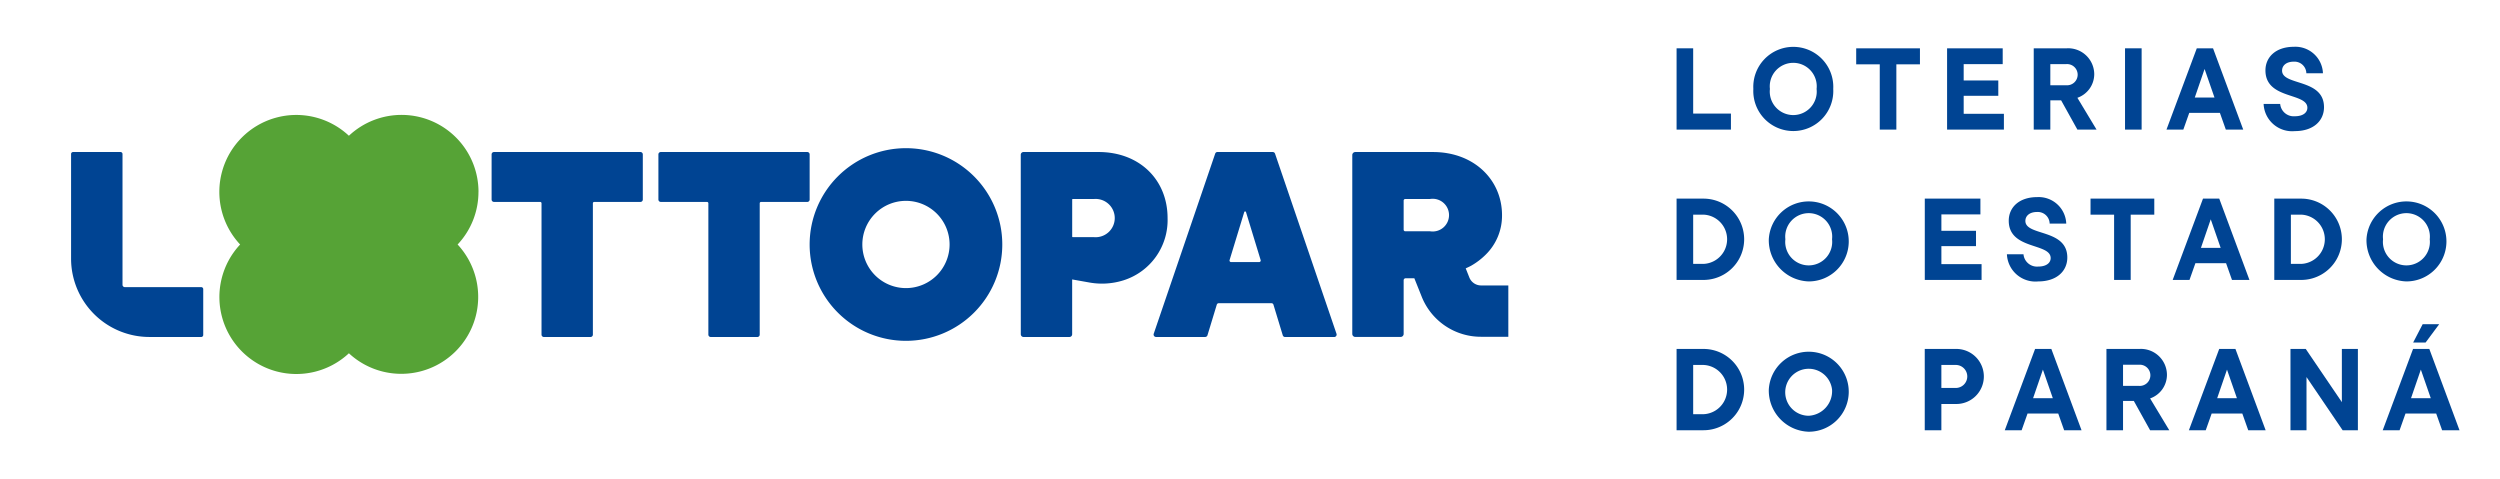 <svg id="Grupo_3491" data-name="Grupo 3491" xmlns="http://www.w3.org/2000/svg" xmlns:xlink="http://www.w3.org/1999/xlink" width="229.229" height="43.879" viewBox="0 0 229.229 43.879">
  <defs>
    <clipPath id="clip-path">
      <rect id="Rectángulo_1901" data-name="Rectángulo 1901" width="229.229" height="43.879" fill="none"/>
    </clipPath>
  </defs>
  <path id="Trazado_3084" data-name="Trazado 3084" d="M122.694,10.99V3.536h1.522V9.52h3.462v1.47Z" transform="translate(31.034 0.894)" fill="#004493"/>
  <g id="Grupo_3490" data-name="Grupo 3490" transform="translate(0 0)">
    <g id="Grupo_3489" data-name="Grupo 3489" clip-path="url(#clip-path)">
      <path id="Trazado_3085" data-name="Trazado 3085" d="M128.312,7.29a3.668,3.668,0,1,1,7.326,0,3.668,3.668,0,1,1-7.326,0m5.8,0a2.154,2.154,0,1,0-4.281,0,2.154,2.154,0,1,0,4.281,0" transform="translate(32.455 0.866)" fill="#004493"/>
      <path id="Trazado_3086" data-name="Trazado 3086" d="M138,10.99V5.006h-2.161V3.536h5.846v1.47h-2.163V10.99Z" transform="translate(34.358 0.894)" fill="#004493"/>
      <path id="Trazado_3087" data-name="Trazado 3087" d="M144.013,9.542H147.7V10.99H142.49V3.536h5.1V4.984h-3.578v1.5h3.174V7.892h-3.174Z" transform="translate(36.041 0.894)" fill="#004493"/>
      <path id="Trazado_3088" data-name="Trazado 3088" d="M152.834,10.99l-1.491-2.684h-.99V10.99h-1.522V3.536h3.023a2.389,2.389,0,0,1,2.525,2.407,2.3,2.3,0,0,1-1.545,2.13l1.758,2.917Zm-2.481-6.005V6.923h1.458a.972.972,0,1,0,0-1.938Z" transform="translate(37.645 0.894)" fill="#004493"/>
      <rect id="Rectángulo_1900" data-name="Rectángulo 1900" width="1.522" height="7.454" transform="translate(194.847 4.43)" fill="#004493"/>
      <path id="Trazado_3089" data-name="Trazado 3089" d="M163.988,10.991l-.543-1.534h-2.812l-.543,1.534h-1.545l2.78-7.455h1.49l2.769,7.455Zm-1.948-5.559-.9,2.62h1.809Z" transform="translate(40.102 0.894)" fill="#004493"/>
      <path id="Trazado_3090" data-name="Trazado 3090" d="M165.652,8.665h1.522a1.243,1.243,0,0,0,1.342,1.128c.788,0,1.15-.362,1.15-.777,0-1.416-3.844-.734-3.844-3.428,0-1.225.958-2.163,2.6-2.163a2.529,2.529,0,0,1,2.673,2.428h-1.522a1.089,1.089,0,0,0-1.15-1.065c-.7,0-1.076.362-1.076.821,0,1.406,3.845.7,3.845,3.354,0,1.235-.958,2.193-2.674,2.193a2.618,2.618,0,0,1-2.864-2.491" transform="translate(41.9 0.866)" fill="#004493"/>
      <path id="Trazado_3091" data-name="Trazado 3091" d="M122.694,21.99V14.536h2.47a3.727,3.727,0,0,1,0,7.454Zm1.522-1.47h.947a2.26,2.26,0,0,0,0-4.516h-.947Z" transform="translate(31.034 3.677)" fill="#004493"/>
      <path id="Trazado_3092" data-name="Trazado 3092" d="M129.443,18.29a3.668,3.668,0,1,1,3.664,3.865,3.778,3.778,0,0,1-3.664-3.865m5.8,0a2.154,2.154,0,1,0-4.281,0,2.154,2.154,0,1,0,4.281,0" transform="translate(32.741 3.649)" fill="#004493"/>
      <path id="Trazado_3093" data-name="Trazado 3093" d="M142.381,20.542h3.685V21.99h-5.207V14.536h5.1v1.448h-3.578v1.5h3.174v1.406h-3.174Z" transform="translate(35.628 3.677)" fill="#004493"/>
      <path id="Trazado_3094" data-name="Trazado 3094" d="M146.867,19.665h1.522a1.243,1.243,0,0,0,1.342,1.128c.788,0,1.15-.362,1.15-.777,0-1.416-3.844-.734-3.844-3.428,0-1.225.958-2.163,2.6-2.163a2.529,2.529,0,0,1,2.673,2.428h-1.522a1.089,1.089,0,0,0-1.15-1.065c-.7,0-1.076.362-1.076.821,0,1.406,3.845.7,3.845,3.354,0,1.235-.958,2.193-2.674,2.193a2.618,2.618,0,0,1-2.864-2.491" transform="translate(37.148 3.649)" fill="#004493"/>
      <path id="Trazado_3095" data-name="Trazado 3095" d="M155.149,21.99V16.006h-2.161v-1.47h5.846v1.47h-2.163V21.99Z" transform="translate(38.696 3.677)" fill="#004493"/>
      <path id="Trazado_3096" data-name="Trazado 3096" d="M164.439,21.991l-.543-1.534h-2.812l-.543,1.534H159l2.78-7.455h1.49l2.769,7.455Zm-1.948-5.559-.9,2.62h1.809Z" transform="translate(40.216 3.677)" fill="#004493"/>
      <path id="Trazado_3097" data-name="Trazado 3097" d="M166.435,21.99V14.536h2.47a3.727,3.727,0,0,1,0,7.454Zm1.522-1.47h.947a2.26,2.26,0,0,0,0-4.516h-.947Z" transform="translate(42.098 3.677)" fill="#004493"/>
      <path id="Trazado_3098" data-name="Trazado 3098" d="M173.183,18.29a3.668,3.668,0,1,1,3.664,3.865,3.778,3.778,0,0,1-3.664-3.865m5.8,0a2.154,2.154,0,1,0-4.281,0,2.154,2.154,0,1,0,4.281,0" transform="translate(43.804 3.649)" fill="#004493"/>
      <path id="Trazado_3099" data-name="Trazado 3099" d="M122.694,32.99V25.536h2.47a3.727,3.727,0,0,1,0,7.454Zm1.522-1.47h.947a2.26,2.26,0,0,0,0-4.516h-.947Z" transform="translate(31.034 6.459)" fill="#004493"/>
      <path id="Trazado_3100" data-name="Trazado 3100" d="M129.443,29.29a3.668,3.668,0,1,1,3.664,3.865,3.778,3.778,0,0,1-3.664-3.865m5.8,0a2.154,2.154,0,1,0-2.14,2.4,2.261,2.261,0,0,0,2.14-2.4" transform="translate(32.741 6.431)" fill="#004493"/>
      <path id="Trazado_3101" data-name="Trazado 3101" d="M143.7,25.536a2.524,2.524,0,1,1,0,5.047h-1.321V32.99h-1.524V25.536Zm-.033,3.577a1.055,1.055,0,1,0,0-2.109h-1.288v2.109Z" transform="translate(35.628 6.459)" fill="#004493"/>
      <path id="Trazado_3102" data-name="Trazado 3102" d="M152.156,32.991l-.543-1.534H148.8l-.543,1.534h-1.545l2.78-7.455h1.49l2.769,7.455Zm-1.948-5.559-.9,2.62h1.809Z" transform="translate(37.109 6.459)" fill="#004493"/>
      <path id="Trazado_3103" data-name="Trazado 3103" d="M158.155,32.99l-1.491-2.684h-.99V32.99h-1.522V25.536h3.023a2.389,2.389,0,0,1,2.525,2.407,2.3,2.3,0,0,1-1.545,2.13l1.758,2.917Zm-2.481-6.005v1.938h1.458a.972.972,0,1,0,0-1.938Z" transform="translate(38.991 6.459)" fill="#004493"/>
      <path id="Trazado_3104" data-name="Trazado 3104" d="M165.627,32.991l-.543-1.534h-2.81l-.543,1.534h-1.545l2.78-7.455h1.488l2.77,7.455Zm-1.947-5.559-.9,2.62h1.809Z" transform="translate(40.517 6.459)" fill="#004493"/>
      <path id="Trazado_3105" data-name="Trazado 3105" d="M172.331,25.536h1.47V32.99h-1.4l-3.312-4.876V32.99h-1.47V25.536h1.4l3.312,4.878Z" transform="translate(42.398 6.459)" fill="#004493"/>
      <path id="Trazado_3106" data-name="Trazado 3106" d="M179.816,33.448l-.544-1.534H176.46l-.543,1.534h-1.545l2.78-7.454h1.491l2.768,7.454Zm-1.95-5.559-.9,2.62h1.81Zm1.683-4.164L178.3,25.408h-1.14l.873-1.683Z" transform="translate(44.105 6.001)" fill="#004493"/>
      <path id="Trazado_3107" data-name="Trazado 3107" d="M39.815,15.468a7.054,7.054,0,0,0-11.883-5.147,7.055,7.055,0,0,0-9.973,9.971,7.056,7.056,0,0,0,9.973,9.973A7.055,7.055,0,0,0,37.9,20.292a7.033,7.033,0,0,0,1.912-4.824" transform="translate(4.059 2.127)" fill="#56a336"/>
      <path id="Trazado_3108" data-name="Trazado 3108" d="M5.389,11.125H9.731a.185.185,0,0,1,.185.185V23.3a.212.212,0,0,0,.212.213h7.006a.184.184,0,0,1,.184.184V27.9a.184.184,0,0,1-.184.184H12.393A7.187,7.187,0,0,1,5.2,20.9V11.31a.184.184,0,0,1,.184-.185" transform="translate(1.317 2.814)" fill="#004493"/>
      <path id="Trazado_3109" data-name="Trazado 3109" d="M40.431,15.7H36.194a.217.217,0,0,1-.218-.218V11.343a.218.218,0,0,1,.218-.218H49.622a.219.219,0,0,1,.218.218v4.141a.218.218,0,0,1-.218.218H45.384a.122.122,0,0,0-.122.122V27.867a.218.218,0,0,1-.218.219H40.77a.217.217,0,0,1-.217-.219V15.824a.122.122,0,0,0-.122-.122" transform="translate(9.1 2.814)" fill="#004493"/>
      <path id="Trazado_3110" data-name="Trazado 3110" d="M52.641,15.7H48.4a.217.217,0,0,1-.218-.218V11.343a.218.218,0,0,1,.218-.218H61.832a.219.219,0,0,1,.218.218v4.141a.218.218,0,0,1-.218.218H57.594a.122.122,0,0,0-.122.122V27.867a.218.218,0,0,1-.218.219H52.98a.217.217,0,0,1-.217-.219V15.824a.122.122,0,0,0-.122-.122" transform="translate(12.188 2.814)" fill="#004493"/>
      <path id="Trazado_3111" data-name="Trazado 3111" d="M74.7,11.374a.25.25,0,0,1,.251-.249h6.884c3.769,0,6.327,2.557,6.327,6.057a5.788,5.788,0,0,1-4.042,5.707,6.562,6.562,0,0,1-3.2.187l-1.507-.268v5.028a.25.25,0,0,1-.251.249H74.955a.25.25,0,0,1-.251-.249Zm6.731,7.558a1.755,1.755,0,1,0,0-3.5H79.471a.056.056,0,0,0-.055.056v3.387a.056.056,0,0,0,.055.056Z" transform="translate(18.895 2.814)" fill="#004493"/>
      <path id="Trazado_3112" data-name="Trazado 3112" d="M90.282,11.125h5.062a.224.224,0,0,1,.213.153l5.634,16.51a.225.225,0,0,1-.213.3h-4.5a.224.224,0,0,1-.214-.159L95.41,25.12a.185.185,0,0,0-.177-.132h-4.84a.187.187,0,0,0-.178.132l-.853,2.805a.226.226,0,0,1-.215.159h-4.5a.225.225,0,0,1-.213-.3l5.634-16.51a.225.225,0,0,1,.213-.153m3.956,9.911-1.343-4.4a.085.085,0,0,0-.162,0l-1.343,4.4a.142.142,0,0,0,.135.184H94.1a.142.142,0,0,0,.137-.184" transform="translate(21.354 2.814)" fill="#004493"/>
      <path id="Trazado_3113" data-name="Trazado 3113" d="M110.775,23.359a1.158,1.158,0,0,1-1.079-.729l-.333-.838c.309-.138.49-.237.49-.237a6.354,6.354,0,0,0,1.358-1.035,5,5,0,0,0,1.481-3.607c0-3.23-2.559-5.787-6.327-5.787H99.239a.277.277,0,0,0-.277.277v16.4a.278.278,0,0,0,.277.278h4.156a.278.278,0,0,0,.277-.278V22.881a.18.18,0,0,1,.18-.18h.8l.67,1.674a5.839,5.839,0,0,0,5.448,3.69h2.5V23.359Zm-6.954-4.965a.149.149,0,0,1-.149-.149V15.58a.15.15,0,0,1,.149-.149h2.274a1.5,1.5,0,1,1,0,2.962Z" transform="translate(25.031 2.814)" fill="#004493"/>
      <path id="Trazado_3114" data-name="Trazado 3114" d="M68.082,10.844a8.832,8.832,0,1,0,8.832,8.832,8.832,8.832,0,0,0-8.832-8.832m0,12.829a4,4,0,1,1,4-4,4,4,0,0,1-4,4" transform="translate(14.987 2.743)" fill="#004493"/>
    </g>
  </g>
</svg>
